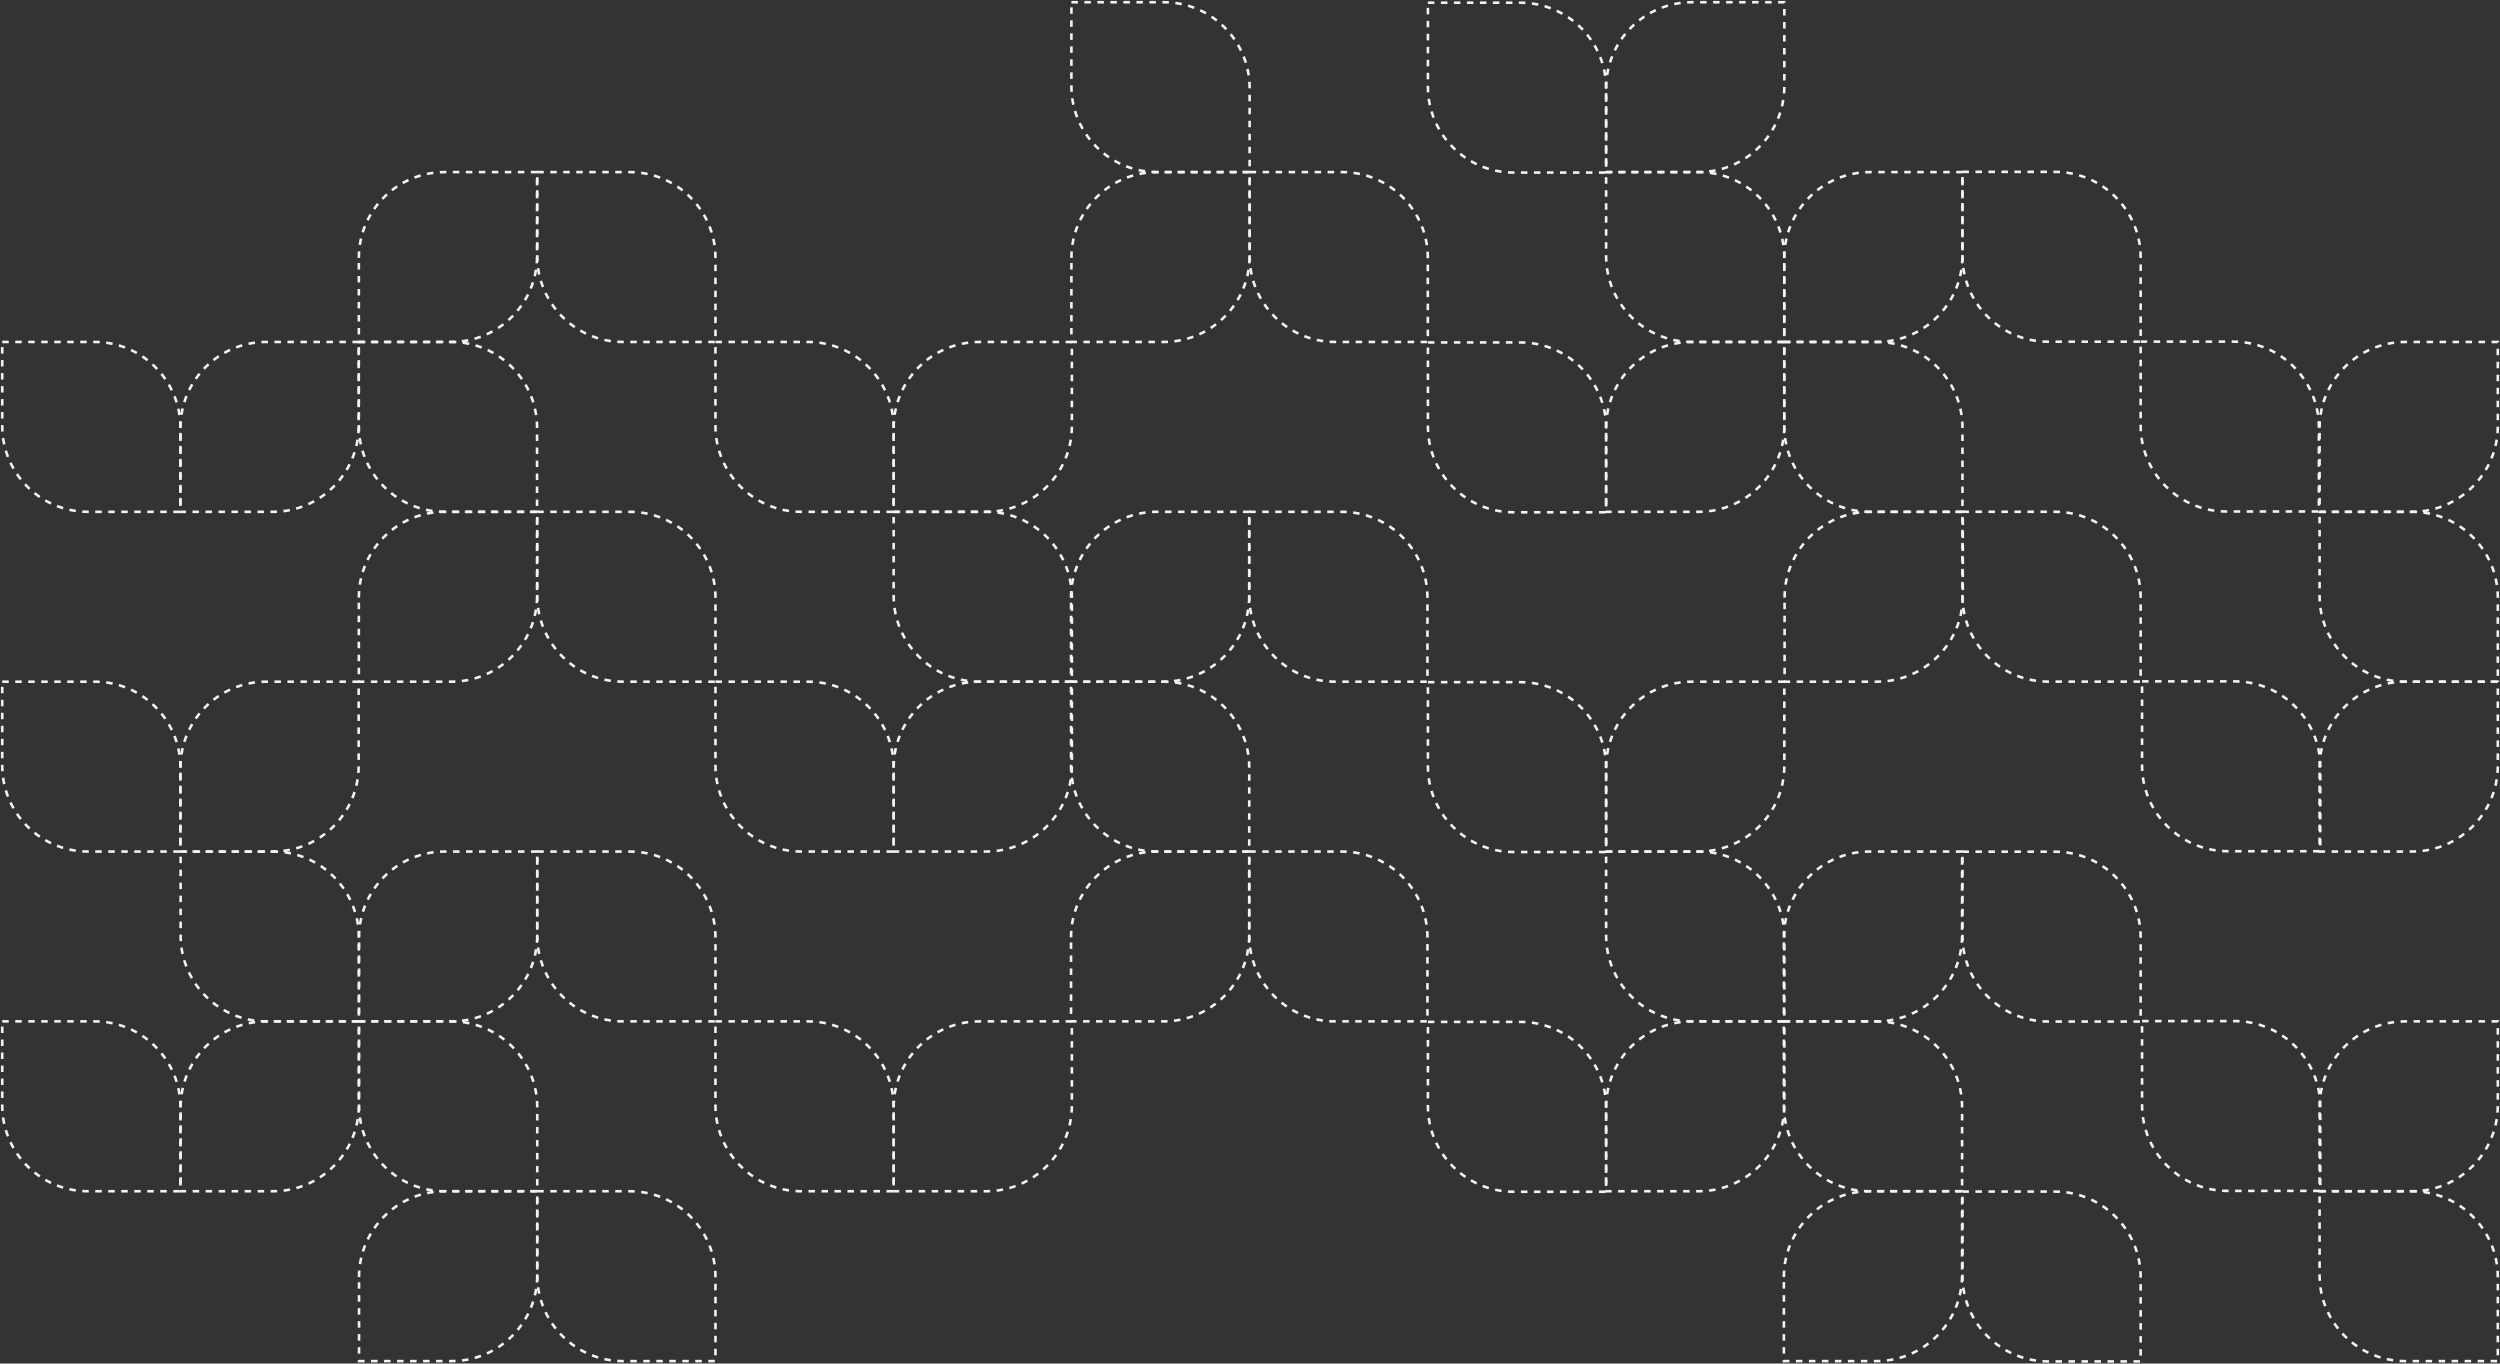 <svg width="2235" height="1219" viewBox="0 0 2235 1219" fill="none" xmlns="http://www.w3.org/2000/svg">
<rect x="0" y="0" width="2235" height="1219" fill="#333333" stroke="none"/>
<path d="M2 609.418H84.626C126.983 609.418 161.32 643.756 161.32 686.113V761.273H78.695C36.337 761.273 2 726.936 2 684.578V609.418Z" stroke="#F2F2F4" stroke-width="2.324" stroke-dasharray="5.81 5.81"/>
<path d="M320.81 305.709H403.435C445.793 305.709 480.13 340.046 480.13 382.404V457.564H397.504C355.147 457.564 320.81 423.226 320.81 380.869V305.709Z" stroke="#F2F2F4" stroke-width="2.324" stroke-dasharray="5.81 5.81"/>
<path d="M2 305.709H84.626C126.983 305.709 161.32 340.046 161.32 382.404V457.564H78.695C36.337 457.564 2 423.226 2 380.869V305.709Z" stroke="#F2F2F4" stroke-width="2.324" stroke-dasharray="5.81 5.81"/>
<path d="M2 913.127H84.626C126.983 913.127 161.32 947.465 161.32 989.822V1064.98H78.695C36.337 1064.98 2 1030.64 2 988.287V913.127Z" stroke="#F2F2F4" stroke-width="2.324" stroke-dasharray="5.81 5.81"/>
<path d="M480.3 1064.98H562.926C605.283 1064.98 639.621 1099.32 639.621 1141.68V1216.84H556.995C514.638 1216.84 480.3 1182.5 480.3 1140.14V1064.98Z" stroke="#F2F2F4" stroke-width="2.324" stroke-dasharray="5.81 5.81"/>
<path d="M320.978 913.127H403.604C445.961 913.127 480.298 947.465 480.298 989.822V1064.98H397.672C355.315 1064.98 320.978 1030.64 320.978 988.287V913.127Z" stroke="#F2F2F4" stroke-width="2.324" stroke-dasharray="5.81 5.81"/>
<path d="M639.616 913.127H722.242C764.599 913.127 798.936 947.465 798.936 989.822V1064.98H716.31C673.953 1064.98 639.616 1030.64 639.616 988.287V913.127Z" stroke="#F2F2F4" stroke-width="2.324" stroke-dasharray="5.81 5.81"/>
<path d="M480.3 761.273H562.926C605.283 761.273 639.621 795.61 639.621 837.967V913.127H556.995C514.638 913.127 480.3 878.79 480.3 836.433V761.273Z" stroke="#F2F2F4" stroke-width="2.324" stroke-dasharray="5.81 5.81"/>
<path d="M161.484 761.273H244.11C286.467 761.273 320.804 795.61 320.804 837.967V913.127H238.179C195.821 913.127 161.484 878.79 161.484 836.433V761.273Z" stroke="#F2F2F4" stroke-width="2.324" stroke-dasharray="5.81 5.81"/>
<path d="M639.616 609.418H722.242C764.599 609.418 798.936 643.756 798.936 686.113V761.273H716.31C673.953 761.273 639.616 726.936 639.616 684.578V609.418Z" stroke="#F2F2F4" stroke-width="2.324" stroke-dasharray="5.81 5.81"/>
<path d="M639.616 305.709H722.242C764.599 305.709 798.936 340.046 798.936 382.404V457.564H716.31C673.953 457.564 639.616 423.226 639.616 380.869V305.709Z" stroke="#F2F2F4" stroke-width="2.324" stroke-dasharray="5.81 5.81"/>
<path d="M480.3 457.564H562.926C605.283 457.564 639.621 491.901 639.621 534.258V609.418H556.995C514.638 609.418 480.3 575.081 480.3 532.724V457.564Z" stroke="#F2F2F4" stroke-width="2.324" stroke-dasharray="5.81 5.81"/>
<path d="M480.3 153.855H562.926C605.283 153.855 639.621 188.192 639.621 230.549V305.709H556.995C514.638 305.709 480.3 271.372 480.3 229.015V153.855Z" stroke="#F2F2F4" stroke-width="2.324" stroke-dasharray="5.81 5.81"/>
<path d="M798.935 457.564H881.561C923.918 457.564 958.255 491.901 958.255 534.258V609.418H875.63C833.272 609.418 798.935 575.081 798.935 532.724V457.564Z" stroke="#F2F2F4" stroke-width="2.324" stroke-dasharray="5.81 5.81"/>
<path d="M1116.82 457.564H1199.45C1241.8 457.564 1276.14 491.901 1276.14 534.258V609.418H1193.51C1151.16 609.418 1116.82 575.081 1116.82 532.724V457.564Z" stroke="#F2F2F4" stroke-width="2.324" stroke-dasharray="5.81 5.81"/>
<path d="M1276.56 2.434H1359.18C1401.54 2.434 1435.88 36.772 1435.88 79.129V154.289H1353.25C1310.89 154.289 1276.56 119.951 1276.56 77.594V2.434Z" stroke="#F2F2F4" stroke-width="2.324" stroke-dasharray="5.81 5.81"/>
<path d="M957.837 2H1040.46C1082.82 2 1117.16 36.337 1117.16 78.694V153.854H1034.53C992.174 153.854 957.837 119.517 957.837 77.16V2Z" stroke="#F2F2F4" stroke-width="2.324" stroke-dasharray="5.81 5.81"/>
<path d="M1117.16 153.855H1199.78C1242.14 153.855 1276.48 188.192 1276.48 230.549V305.709H1193.85C1151.49 305.709 1117.16 271.372 1117.16 229.015V153.855Z" stroke="#F2F2F4" stroke-width="2.324" stroke-dasharray="5.81 5.81"/>
<path d="M1754.44 153.649H1837.07C1879.42 153.649 1913.76 187.986 1913.76 230.343V305.503H1831.14C1788.78 305.503 1754.44 271.166 1754.44 228.809V153.649Z" stroke="#F2F2F4" stroke-width="2.324" stroke-dasharray="5.81 5.81"/>
<path d="M1913.76 305.422H1996.38C2038.74 305.422 2073.08 339.759 2073.08 382.116V457.276H1990.45C1948.1 457.276 1913.76 422.939 1913.76 380.582V305.422Z" stroke="#F2F2F4" stroke-width="2.324" stroke-dasharray="5.81 5.81"/>
<path d="M1435.87 153.855H1518.5C1560.85 153.855 1595.19 188.192 1595.19 230.549V305.709H1512.57C1470.21 305.709 1435.87 271.372 1435.87 229.015V153.855Z" stroke="#F2F2F4" stroke-width="2.324" stroke-dasharray="5.81 5.81"/>
<path d="M1276.56 306.144H1359.18C1401.54 306.144 1435.88 340.481 1435.88 382.838V457.998H1353.25C1310.89 457.998 1276.56 423.661 1276.56 381.304V306.144Z" stroke="#F2F2F4" stroke-width="2.324" stroke-dasharray="5.81 5.81"/>
<path d="M1754.43 457.523H1837.05C1879.41 457.523 1913.75 491.86 1913.75 534.218V609.377H1831.12C1788.77 609.377 1754.43 575.04 1754.43 532.683V457.523Z" stroke="#F2F2F4" stroke-width="2.324" stroke-dasharray="5.81 5.81"/>
<path d="M1915.01 609.131H1997.64C2039.99 609.131 2074.33 643.468 2074.33 685.825V760.985H1991.7C1949.35 760.985 1915.01 726.648 1915.01 684.291V609.131Z" stroke="#F2F2F4" stroke-width="2.324" stroke-dasharray="5.81 5.81"/>
<path d="M2073.71 457.564H2156.34C2198.69 457.564 2233.03 491.901 2233.03 534.258V609.418H2150.41C2108.05 609.418 2073.71 575.081 2073.71 532.724V457.564Z" stroke="#F2F2F4" stroke-width="2.324" stroke-dasharray="5.81 5.81"/>
<path d="M1595.12 305.709H1677.75C1720.1 305.709 1754.44 340.046 1754.44 382.404V457.564H1671.81C1629.46 457.564 1595.12 423.226 1595.12 380.869V305.709Z" stroke="#F2F2F4" stroke-width="2.324" stroke-dasharray="5.81 5.81"/>
<path d="M1276.56 609.853H1359.18C1401.54 609.853 1435.88 644.19 1435.88 686.547V761.707H1353.25C1310.89 761.707 1276.56 727.37 1276.56 685.012V609.853Z" stroke="#F2F2F4" stroke-width="2.324" stroke-dasharray="5.81 5.81"/>
<path d="M1116.82 761.273H1199.45C1241.8 761.273 1276.14 795.61 1276.14 837.967V913.127H1193.51C1151.16 913.127 1116.82 878.79 1116.82 836.433V761.273Z" stroke="#F2F2F4" stroke-width="2.324" stroke-dasharray="5.81 5.81"/>
<path d="M1754.43 761.397H1837.05C1879.41 761.397 1913.75 795.734 1913.75 838.091V913.251H1831.12C1788.77 913.251 1754.43 878.914 1754.43 836.557V761.397Z" stroke="#F2F2F4" stroke-width="2.324" stroke-dasharray="5.81 5.81"/>
<path d="M1435.87 761.273H1518.5C1560.85 761.273 1595.19 795.61 1595.19 837.967V913.127H1512.57C1470.21 913.127 1435.87 878.79 1435.87 836.433V761.273Z" stroke="#F2F2F4" stroke-width="2.324" stroke-dasharray="5.81 5.81"/>
<path d="M957.503 609.418H1040.13C1082.49 609.418 1116.82 643.756 1116.82 686.113V761.273H1034.2C991.841 761.273 957.503 726.936 957.503 684.578V609.418Z" stroke="#F2F2F4" stroke-width="2.324" stroke-dasharray="5.81 5.81"/>
<path d="M1276.56 913.562H1359.18C1401.54 913.562 1435.88 947.9 1435.88 990.257V1065.42H1353.25C1310.89 1065.42 1276.56 1031.08 1276.56 988.722V913.562Z" stroke="#F2F2F4" stroke-width="2.324" stroke-dasharray="5.81 5.81"/>
<path d="M1754.43 1065.27H1837.05C1879.41 1065.27 1913.75 1099.61 1913.75 1141.96V1217.12H1831.12C1788.77 1217.12 1754.43 1182.79 1754.43 1140.43V1065.27Z" stroke="#F2F2F4" stroke-width="2.324" stroke-dasharray="5.81 5.81"/>
<path d="M1915.01 912.84H1997.64C2039.99 912.84 2074.33 947.177 2074.33 989.535V1064.69H1991.7C1949.35 1064.69 1915.01 1030.36 1915.01 988V912.84Z" stroke="#F2F2F4" stroke-width="2.324" stroke-dasharray="5.81 5.81"/>
<path d="M2073.71 1064.98H2156.34C2198.69 1064.98 2233.03 1099.32 2233.03 1141.68V1216.84H2150.41C2108.05 1216.84 2073.71 1182.5 2073.71 1140.14V1064.98Z" stroke="#F2F2F4" stroke-width="2.324" stroke-dasharray="5.81 5.81"/>
<path d="M1594.79 913.127H1677.41C1719.77 913.127 1754.11 947.465 1754.11 989.822V1064.98H1671.48C1629.12 1064.98 1594.79 1030.64 1594.79 988.287V913.127Z" stroke="#F2F2F4" stroke-width="2.324" stroke-dasharray="5.81 5.81"/>
<path d="M1435.87 686.113C1435.87 643.756 1470.21 609.419 1512.57 609.419H1595.19V684.579C1595.19 726.936 1560.85 761.273 1518.5 761.273H1435.87V686.113Z" stroke="#F2F2F4" stroke-width="2.324" stroke-dasharray="5.81 5.81"/>
<path d="M1435.87 989.822C1435.87 947.465 1470.21 913.127 1512.57 913.127H1595.19V988.287C1595.19 1030.64 1560.85 1064.98 1518.5 1064.98H1435.87V989.822Z" stroke="#F2F2F4" stroke-width="2.324" stroke-dasharray="5.81 5.81"/>
<path d="M1594.79 837.967C1594.79 795.61 1629.13 761.273 1671.48 761.273H1754.11V836.433C1754.11 878.79 1719.77 913.127 1677.41 913.127H1594.79V837.967Z" stroke="#F2F2F4" stroke-width="2.324" stroke-dasharray="5.81 5.81"/>
<path d="M2073.71 989.822C2073.71 947.465 2108.05 913.127 2150.4 913.127H2233.03V988.287C2233.03 1030.64 2198.69 1064.98 2156.34 1064.98H2073.71V989.822Z" stroke="#F2F2F4" stroke-width="2.324" stroke-dasharray="5.81 5.81"/>
<path d="M1594.79 1141.68C1594.79 1099.32 1629.12 1064.98 1671.48 1064.98H1754.11V1140.14C1754.11 1182.5 1719.77 1216.84 1677.41 1216.84H1594.79V1141.68Z" stroke="#F2F2F4" stroke-width="2.324" stroke-dasharray="5.81 5.81"/>
<path d="M2073.71 382.404C2073.71 340.046 2108.05 305.709 2150.41 305.709H2233.03V380.869C2233.03 423.226 2198.69 457.564 2156.34 457.564H2073.71V382.404Z" stroke="#F2F2F4" stroke-width="2.324" stroke-dasharray="5.81 5.81"/>
<path d="M1435.87 78.694C1435.87 36.337 1470.21 2 1512.57 2H1595.19V77.16C1595.19 119.517 1560.85 153.854 1518.5 153.854H1435.87V78.694Z" stroke="#F2F2F4" stroke-width="2.324" stroke-dasharray="5.81 5.81"/>
<path d="M1595.12 230.549C1595.12 188.192 1629.46 153.855 1671.81 153.855H1754.44V229.015C1754.44 271.372 1720.1 305.709 1677.75 305.709H1595.12V230.549Z" stroke="#F2F2F4" stroke-width="2.324" stroke-dasharray="5.81 5.81"/>
<path d="M1435.87 382.404C1435.87 340.046 1470.21 305.709 1512.57 305.709H1595.19V380.869C1595.19 423.226 1560.85 457.564 1518.5 457.564H1435.87V382.404Z" stroke="#F2F2F4" stroke-width="2.324" stroke-dasharray="5.81 5.81"/>
<path d="M1595.43 534.258C1595.43 491.901 1629.77 457.564 1672.12 457.564H1754.75V532.724C1754.75 575.081 1720.41 609.418 1678.06 609.418H1595.43V534.258Z" stroke="#F2F2F4" stroke-width="2.324" stroke-dasharray="5.81 5.81"/>
<path d="M2073.71 686.113C2073.71 643.756 2108.05 609.418 2150.41 609.418H2233.03V684.578C2233.03 726.936 2198.69 761.273 2156.34 761.273H2073.71V686.113Z" stroke="#F2F2F4" stroke-width="2.324" stroke-dasharray="5.81 5.81"/>
<path d="M957.503 837.967C957.503 795.61 991.841 761.273 1034.2 761.273H1116.82V836.433C1116.82 878.79 1082.49 913.127 1040.13 913.127H957.503V837.967Z" stroke="#F2F2F4" stroke-width="2.324" stroke-dasharray="5.81 5.81"/>
<path d="M161.322 686.113C161.322 643.756 195.66 609.418 238.017 609.418H320.643V684.578C320.643 726.936 286.305 761.273 243.948 761.273H161.322V686.113Z" stroke="#F2F2F4" stroke-width="2.324" stroke-dasharray="5.81 5.81"/>
<path d="M320.81 534.258C320.81 491.901 355.147 457.564 397.504 457.564H480.13V532.724C480.13 575.081 445.793 609.418 403.435 609.418H320.81V534.258Z" stroke="#F2F2F4" stroke-width="2.324" stroke-dasharray="5.81 5.81"/>
<path d="M161.322 382.404C161.322 340.046 195.66 305.709 238.017 305.709H320.643V380.869C320.643 423.226 286.305 457.564 243.948 457.564H161.322V382.404Z" stroke="#F2F2F4" stroke-width="2.324" stroke-dasharray="5.81 5.81"/>
<path d="M320.978 1141.68C320.978 1099.32 355.315 1064.98 397.672 1064.98H480.298V1140.14C480.298 1182.5 445.961 1216.84 403.604 1216.84H320.978V1141.68Z" stroke="#F2F2F4" stroke-width="2.324" stroke-dasharray="5.81 5.81"/>
<path d="M161.485 989.822C161.485 947.465 195.822 913.127 238.179 913.127H320.805V988.287C320.805 1030.64 286.468 1064.98 244.111 1064.98H161.485V989.822Z" stroke="#F2F2F4" stroke-width="2.324" stroke-dasharray="5.81 5.81"/>
<path d="M320.978 837.967C320.978 795.61 355.315 761.273 397.672 761.273H480.298V836.433C480.298 878.79 445.961 913.127 403.604 913.127H320.978V837.967Z" stroke="#F2F2F4" stroke-width="2.324" stroke-dasharray="5.81 5.81"/>
<path d="M798.935 989.822C798.935 947.465 833.272 913.127 875.63 913.127H958.255V988.287C958.255 1030.64 923.918 1064.98 881.561 1064.98H798.935V989.822Z" stroke="#F2F2F4" stroke-width="2.324" stroke-dasharray="5.81 5.81"/>
<path d="M320.81 230.549C320.81 188.192 355.147 153.855 397.504 153.855H480.13V229.015C480.13 271.372 445.793 305.709 403.435 305.709H320.81V230.549Z" stroke="#F2F2F4" stroke-width="2.324" stroke-dasharray="5.81 5.81"/>
<path d="M798.935 382.404C798.935 340.046 833.272 305.709 875.63 305.709H958.255V380.869C958.255 423.226 923.918 457.564 881.561 457.564H798.935V382.404Z" stroke="#F2F2F4" stroke-width="2.324" stroke-dasharray="5.81 5.81"/>
<path d="M798.935 686.113C798.935 643.756 833.272 609.418 875.63 609.418H958.255V684.578C958.255 726.936 923.918 761.273 881.561 761.273H798.935V686.113Z" stroke="#F2F2F4" stroke-width="2.324" stroke-dasharray="5.81 5.81"/>
<path d="M957.503 534.258C957.503 491.901 991.841 457.564 1034.2 457.564H1116.82V532.724C1116.82 575.081 1082.49 609.418 1040.13 609.418H957.503V534.258Z" stroke="#F2F2F4" stroke-width="2.324" stroke-dasharray="5.81 5.81"/>
<path d="M957.837 230.549C957.837 188.192 992.174 153.855 1034.53 153.855H1117.16V229.015C1117.16 271.372 1082.82 305.709 1040.46 305.709H957.837V230.549Z" stroke="#F2F2F4" stroke-width="2.324" stroke-dasharray="5.81 5.81"/>
</svg>

